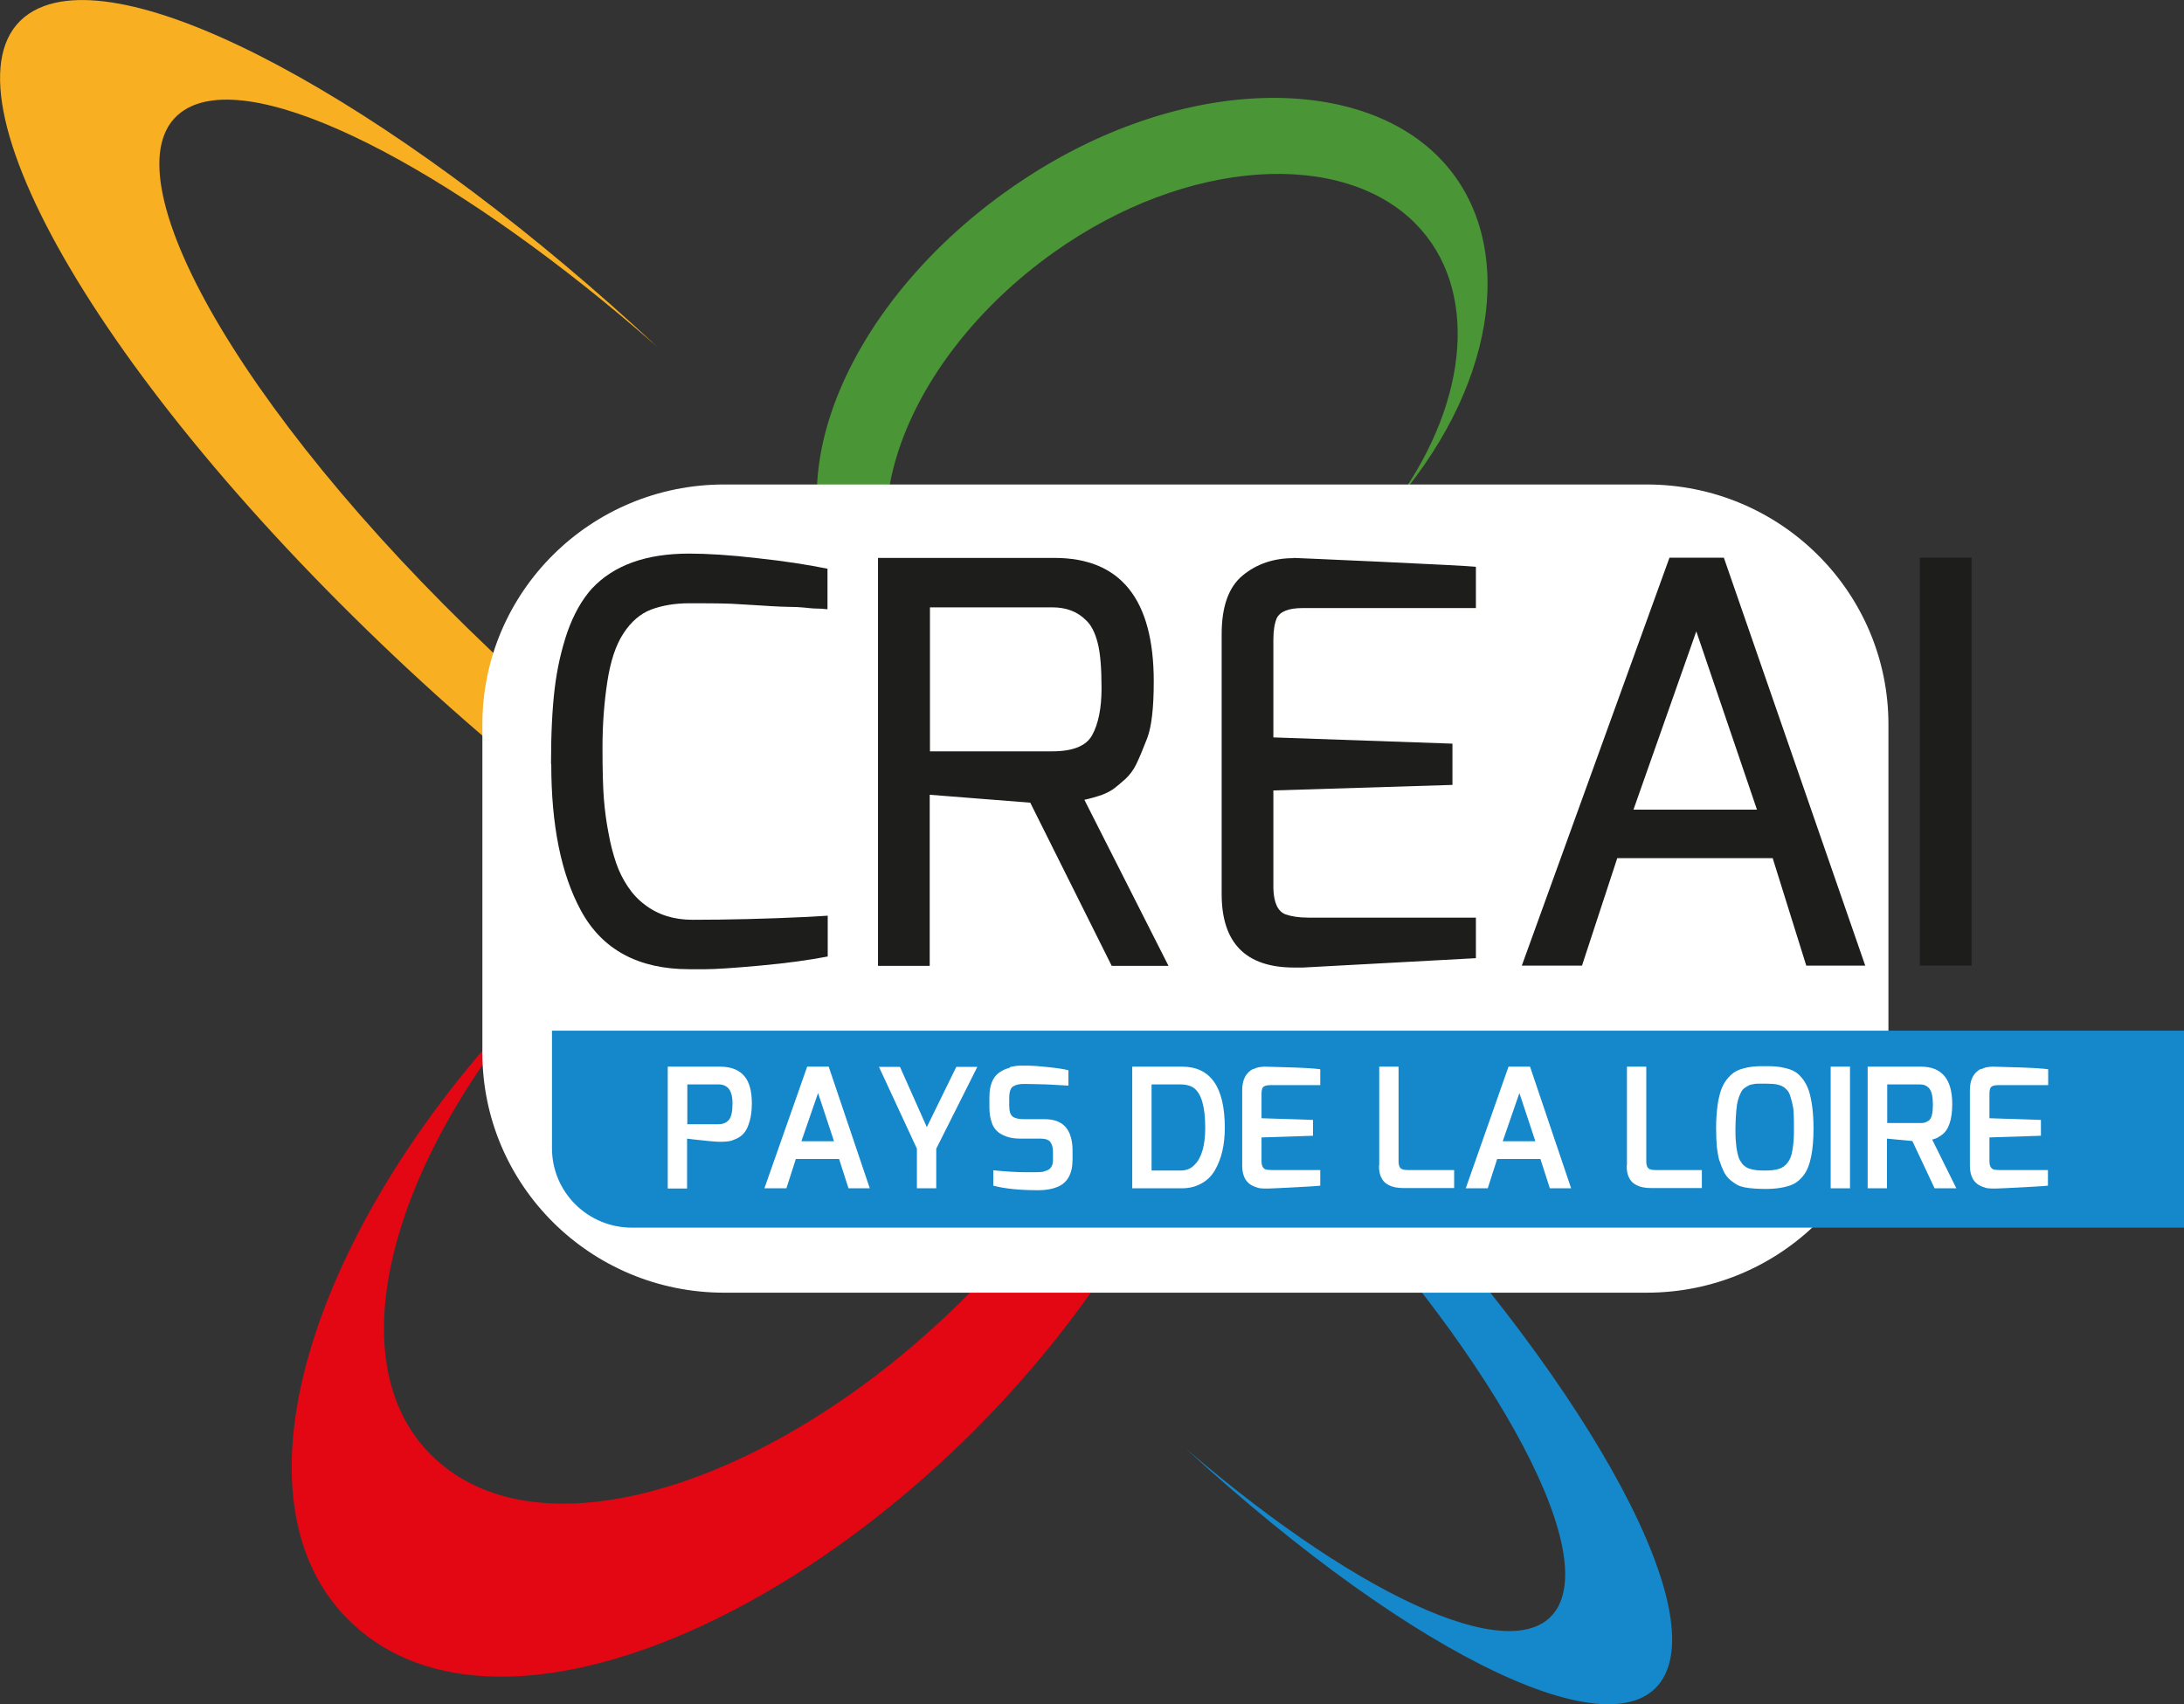 <svg width="255" height="199" viewBox="0 0 255 199" fill="none" xmlns="http://www.w3.org/2000/svg">
<rect x="0" y="0" width="255" height="199" fill="#333333" stroke="none"/>
<g id="LOGO_CREAI_Solo_Pays de la Loire" clip-path="url(#clip0_1426_4628)">
<path id="Vector" d="M120.008 108.818C112.277 116.609 82.987 101.167 54.544 73.311C25.395 44.839 11.146 17.151 22.517 12.331C31.66 8.491 54.459 20.934 76.723 40.495C48.421 14.068 17.494 -3.811 5.164 0.701C-9.227 5.997 7.506 39.178 42.834 73.564C77.231 107.08 112.446 125.268 121.616 115.656C124.974 112.153 124.382 105.427 120.742 96.88C122.435 102.26 122.322 106.436 120.008 108.79" fill="#F9AF22"/>
<path id="Vector_2" d="M94.472 100.299C101.78 94.302 126.329 108.79 149.354 131.994C171.928 154.778 186.46 179.299 181.917 187.65C177.826 195.161 159.597 187.314 138.462 169.182C165.551 194.04 189.677 205.277 194.417 195.553C199.243 185.688 182.284 157.328 156.38 131.125C129.913 104.39 101.582 87.436 93.061 94.189C89.618 96.908 89.957 103.101 93.456 111.452C91.847 106.184 92.101 102.288 94.472 100.299Z" fill="#1488CA"/>
<path id="Vector_3" d="M130.195 92.144C140.325 102.26 135.753 125.156 117.751 146.062C96.475 170.724 64.843 183.559 50.706 170.275C38.517 158.813 46.248 133.788 65.182 113.358C37.98 139.336 24.916 174.507 41.197 189.668C58.607 205.866 97.406 188.295 122.576 157.272C143.231 131.798 148.028 104.867 136.318 93.124C131.775 88.585 125.257 86.539 117.61 86.763C122.661 87.183 127.006 88.977 130.195 92.144Z" fill="#E30613"/>
<path id="Vector_4" d="M108.693 74.096C97.576 63.111 105.081 42.261 123.028 29.482C138.66 18.356 156.86 17.459 165.354 26.203C172.577 33.601 171.618 46.604 163.181 58.374C175.173 44.138 177.007 27.66 168.119 18.496C158.412 8.463 137.503 8.912 119.218 21.158C97.688 35.507 88.179 59.86 101.498 73.003C106.633 78.047 114.167 80.177 122.52 79.729C117.045 79.365 112.22 77.543 108.75 74.096" fill="#4A9536"/>
<path id="Vector_5" d="M192.273 56.581H84.539C68.955 56.581 56.322 69.128 56.322 84.605V122.942C56.322 138.42 68.955 150.966 84.539 150.966H192.273C207.857 150.966 220.49 138.42 220.49 122.942V84.605C220.49 69.128 207.857 56.581 192.273 56.581Z" fill="white"/>
<path id="Vector_6" d="M255 120.364H64.448V134.096C64.448 139.224 68.624 143.372 73.788 143.372H255V120.392V120.364Z" fill="#1488CA"/>
<path id="Vector_7" d="M77.964 138.776V124.568H84.031C85.385 124.568 86.345 124.96 86.966 125.745C87.502 126.417 87.784 127.454 87.784 128.855C87.784 129.668 87.699 130.341 87.53 130.929C87.361 131.518 87.163 131.966 86.909 132.274C86.655 132.583 86.373 132.807 86.006 132.975C85.639 133.143 85.329 133.255 85.075 133.283C84.821 133.311 84.595 133.339 84.426 133.339C84.257 133.339 84.059 133.339 83.89 133.339C83.721 133.339 83.326 133.311 82.733 133.255C81.153 133.087 80.306 133.003 80.222 132.975V138.804H77.964V138.776ZM83.89 126.641H80.25V131.293H83.89C84.398 131.293 84.821 131.125 85.103 130.789C85.385 130.453 85.527 129.808 85.527 128.883C85.527 127.818 85.273 127.174 84.765 126.866C84.539 126.726 84.257 126.641 83.918 126.641H83.89Z" fill="white"/>
<path id="Vector_8" d="M89.251 138.776L94.246 124.568H96.757L101.554 138.776H99.071L97.971 135.357H92.92L91.819 138.776H89.308H89.251ZM93.54 133.283H97.378L95.516 127.65L93.569 133.283H93.54Z" fill="white"/>
<path id="Vector_9" d="M109.314 138.776H107.057V134.152L102.626 124.596H105.081L108.213 131.63L111.656 124.596H114.111L109.314 134.152V138.776Z" fill="white"/>
<path id="Vector_10" d="M117.92 124.624C118.372 124.512 118.739 124.456 119.077 124.456H120.178C120.601 124.456 121.335 124.512 122.379 124.624C123.423 124.736 124.213 124.848 124.749 124.988V126.782C124.213 126.754 123.338 126.698 122.153 126.641C120.94 126.613 120.065 126.585 119.557 126.585C119.049 126.585 118.626 126.669 118.315 126.866C118.005 127.034 117.836 127.482 117.836 128.211V129.136C117.836 129.78 117.977 130.201 118.231 130.397C118.485 130.593 118.936 130.705 119.529 130.705H121.984C123.649 130.705 124.693 131.434 125.059 132.919C125.172 133.339 125.229 133.816 125.229 134.32V135.413C125.229 137.066 124.636 138.131 123.479 138.608C122.887 138.86 122.125 139 121.25 139C119.106 139 117.356 138.832 115.973 138.468V136.674C117.413 136.814 118.654 136.898 119.698 136.898C120.742 136.898 121.391 136.898 121.56 136.87C121.758 136.87 121.956 136.786 122.209 136.702C122.689 136.534 122.943 136.114 122.943 135.497V134.516C122.943 134.012 122.83 133.648 122.633 133.367C122.435 133.115 122.068 132.975 121.532 132.975H119.134C118.485 132.975 117.949 132.891 117.497 132.723C117.046 132.555 116.679 132.358 116.425 132.106C116.171 131.882 115.973 131.574 115.832 131.209C115.635 130.677 115.522 130.06 115.522 129.36V128.127C115.522 126.782 115.889 125.829 116.651 125.268C117.017 125.016 117.413 124.82 117.864 124.708L117.92 124.624Z" fill="white"/>
<path id="Vector_11" d="M132.198 138.776V124.568H138.011C141.341 124.568 143.005 126.95 143.005 131.714C143.005 133.732 142.61 135.357 141.848 136.674C141.453 137.347 140.946 137.851 140.268 138.215C139.619 138.58 138.857 138.776 137.983 138.776H132.17H132.198ZM134.456 136.702H137.842C138.519 136.702 139.055 136.478 139.478 136.03C140.297 135.217 140.72 133.788 140.72 131.714C140.72 129.248 140.268 127.706 139.394 127.062C138.999 126.782 138.462 126.641 137.842 126.641H134.456V136.702Z" fill="white"/>
<path id="Vector_12" d="M146.335 124.876C146.589 124.736 146.843 124.652 147.069 124.624C147.294 124.596 147.492 124.568 147.633 124.568C147.774 124.568 148.762 124.596 150.596 124.652C152.43 124.708 153.615 124.792 154.151 124.876V126.726H148.31C147.831 126.726 147.52 126.838 147.407 127.062C147.323 127.23 147.294 127.482 147.294 127.79V130.593L153.305 130.789V132.639L147.294 132.835V135.637C147.294 136.17 147.492 136.506 147.831 136.59C148 136.618 148.226 136.646 148.508 136.646H154.151V138.468C153.728 138.524 152.176 138.608 149.439 138.748L148.085 138.804H147.718C147.718 138.804 147.407 138.804 147.21 138.776C147.012 138.776 146.758 138.692 146.476 138.58C146.194 138.468 145.94 138.328 145.743 138.131C145.263 137.683 145.037 137.01 145.037 136.086V127.314C145.037 126.109 145.46 125.268 146.335 124.82V124.876Z" fill="white"/>
<path id="Vector_13" d="M161.037 136.142V124.568H163.294V135.637C163.294 136.142 163.435 136.422 163.689 136.534C163.886 136.618 164.14 136.646 164.479 136.646H169.784V138.748H163.858C162.476 138.748 161.601 138.3 161.234 137.431C161.065 137.066 161.008 136.618 161.008 136.114L161.037 136.142Z" fill="white"/>
<path id="Vector_14" d="M171.138 138.776L176.133 124.568H178.644L183.441 138.776H180.958L179.857 135.357H174.806L173.706 138.776H171.195H171.138ZM175.427 133.283H179.265L177.402 127.65L175.455 133.283H175.427Z" fill="white"/>
<path id="Vector_15" d="M189.959 136.142V124.568H192.216V135.637C192.216 136.142 192.357 136.422 192.611 136.534C192.809 136.618 193.063 136.646 193.401 136.646H198.706V138.748H192.781C191.398 138.748 190.523 138.3 190.156 137.431C189.987 137.066 189.931 136.618 189.931 136.114L189.959 136.142Z" fill="white"/>
<path id="Vector_16" d="M200.766 135.609C200.625 135.133 200.54 134.572 200.456 133.956C200.399 133.311 200.371 132.555 200.371 131.686C200.371 130.817 200.428 130.032 200.512 129.304C200.597 128.575 200.738 127.959 200.907 127.426C201.077 126.922 201.302 126.473 201.584 126.109C201.867 125.745 202.149 125.464 202.431 125.268C202.713 125.072 203.08 124.904 203.503 124.792C204.18 124.596 204.914 124.512 205.704 124.512C206.494 124.512 207.059 124.512 207.454 124.568C207.849 124.596 208.244 124.68 208.667 124.792C209.09 124.904 209.457 125.072 209.739 125.268C210.021 125.464 210.304 125.773 210.558 126.109C210.812 126.473 211.037 126.894 211.207 127.398C211.545 128.519 211.743 129.976 211.743 131.77C211.743 134.376 211.376 136.17 210.642 137.179C210.134 137.879 209.514 138.328 208.752 138.524C207.736 138.832 206.438 138.916 204.829 138.804C203.926 138.748 203.277 138.608 202.911 138.412C202.544 138.215 202.233 137.991 201.951 137.739C201.697 137.515 201.472 137.207 201.274 136.842C201.105 136.478 200.935 136.086 200.794 135.609H200.766ZM202.798 129.108C202.741 129.444 202.713 129.836 202.685 130.285C202.657 130.733 202.628 131.237 202.628 131.826C202.628 132.414 202.628 132.947 202.685 133.395C202.713 133.844 202.77 134.264 202.854 134.628C202.939 134.993 203.024 135.301 203.165 135.525C203.306 135.749 203.447 135.974 203.616 136.114C203.785 136.254 203.983 136.394 204.237 136.478C204.717 136.646 205.309 136.702 206.015 136.702C206.72 136.702 207.313 136.646 207.708 136.506C208.103 136.394 208.441 136.142 208.723 135.777C209.006 135.413 209.203 134.909 209.288 134.264C209.401 133.619 209.457 132.891 209.457 132.05C209.457 131.209 209.457 130.565 209.429 130.088C209.429 129.612 209.344 129.192 209.26 128.855C209.175 128.491 209.09 128.183 209.006 127.931C208.921 127.678 208.808 127.454 208.639 127.286C208.469 127.118 208.328 126.978 208.159 126.894C208.018 126.81 207.82 126.726 207.567 126.669C207.2 126.585 206.776 126.557 206.297 126.557C205.817 126.557 205.507 126.557 205.337 126.557C205.168 126.557 204.942 126.557 204.717 126.613C204.491 126.641 204.293 126.698 204.152 126.782C204.011 126.838 203.87 126.95 203.701 127.062C203.531 127.174 203.39 127.342 203.306 127.51C203.221 127.678 203.108 127.903 203.024 128.155C202.939 128.407 202.854 128.715 202.798 129.052V129.108Z" fill="white"/>
<path id="Vector_17" d="M213.746 138.776V124.568H216.003V138.776H213.746Z" fill="white"/>
<path id="Vector_18" d="M224.271 124.568C226.726 124.568 227.94 126.025 227.94 128.939C227.94 130.761 227.516 131.994 226.698 132.555C226.416 132.751 226.218 132.863 226.105 132.919C225.993 132.975 225.795 133.031 225.598 133.087L228.419 138.776H225.88L223.284 133.255L220.321 132.975V138.776H218.063V124.568H224.271ZM220.349 131.153H224.102C224.384 131.153 224.582 131.153 224.751 131.097C224.892 131.041 225.061 130.957 225.231 130.845C225.541 130.565 225.682 129.976 225.682 129.024C225.682 128.071 225.541 127.454 225.259 127.118C224.977 126.782 224.61 126.641 224.102 126.641H220.349V131.153Z" fill="white"/>
<path id="Vector_19" d="M231.326 124.876C231.58 124.736 231.834 124.652 232.059 124.624C232.285 124.596 232.483 124.568 232.624 124.568C232.765 124.568 233.752 124.596 235.587 124.652C237.421 124.708 238.606 124.792 239.142 124.876V126.726H233.301C232.821 126.726 232.511 126.838 232.398 127.062C232.313 127.23 232.285 127.482 232.285 127.79V130.593L238.295 130.789V132.639L232.285 132.835V135.637C232.285 136.17 232.483 136.506 232.821 136.59C232.991 136.618 233.216 136.646 233.47 136.646H239.114V138.468C238.69 138.524 237.11 138.608 234.401 138.748L233.047 138.804H232.68C232.68 138.804 232.37 138.804 232.172 138.776C231.975 138.776 231.721 138.692 231.439 138.58C231.156 138.468 230.902 138.328 230.705 138.131C230.225 137.683 230 137.01 230 136.086V127.314C230 126.109 230.423 125.268 231.298 124.82L231.326 124.876Z" fill="white"/>
<path id="Vector_20" d="M64.335 89.229C64.335 85.754 64.477 82.84 64.759 80.457C65.041 78.076 65.549 75.862 66.254 73.788C66.988 71.742 67.919 70.061 69.104 68.743C71.672 65.997 75.453 64.652 80.448 64.652C82.62 64.652 85.273 64.82 88.405 65.184C91.537 65.521 94.274 65.941 96.616 66.417V71.153C96.136 71.097 95.685 71.069 95.318 71.069C94.923 71.069 94.443 71.013 93.907 70.957C93.371 70.901 92.75 70.873 92.101 70.873C91.452 70.873 90.747 70.817 90.041 70.789C89.308 70.733 88.574 70.705 87.784 70.649C86.994 70.593 86.204 70.565 85.414 70.509C83.805 70.453 82.141 70.453 80.476 70.453C78.811 70.453 77.315 70.705 76.046 71.181C74.776 71.658 73.704 72.583 72.801 73.956C71.898 75.329 71.277 77.207 70.91 79.617C70.543 82.027 70.346 84.577 70.346 87.295C70.346 90.014 70.402 92.031 70.515 93.377C70.628 94.722 70.797 96.039 71.051 97.3C71.277 98.589 71.587 99.738 71.926 100.747C72.264 101.756 72.744 102.709 73.309 103.549C73.873 104.39 74.522 105.091 75.284 105.651C76.808 106.828 78.67 107.417 80.843 107.417C85.047 107.417 89.505 107.305 94.274 107.081L96.644 106.94V111.705C94.472 112.125 91.819 112.489 88.743 112.769C85.668 113.05 83.523 113.19 82.366 113.19H80.476C74.55 113.19 70.317 110.92 67.834 106.352C65.521 102.092 64.364 96.403 64.364 89.229H64.335Z" fill="#1D1D1B"/>
<path id="Vector_21" d="M123.112 65.156C130.844 65.156 134.71 69.977 134.71 79.589C134.71 82.671 134.456 84.857 133.948 86.203C133.44 87.52 133.017 88.528 132.678 89.229C132.339 89.93 131.916 90.49 131.408 90.967C130.9 91.415 130.477 91.779 130.11 92.06C129.743 92.34 129.264 92.592 128.699 92.816C127.966 93.068 127.26 93.265 126.611 93.405L136.431 112.797H129.8L120.291 93.741L108.552 92.816V112.797H102.514V65.156H123.084H123.112ZM108.58 87.744H122.858C125.257 87.744 126.809 87.127 127.514 85.866C128.248 84.521 128.615 82.7 128.615 80.374C128.615 78.047 128.474 76.282 128.163 75.077C127.853 73.872 127.401 72.975 126.781 72.415C125.765 71.406 124.467 70.929 122.858 70.929H108.58V87.772V87.744Z" fill="#1D1D1B"/>
<path id="Vector_22" d="M151.019 65.156C151.019 65.156 154.546 65.296 161.177 65.605C167.809 65.913 171.533 66.109 172.323 66.193V71.013H152.091C150.483 71.013 149.467 71.406 149.072 72.19C148.818 72.807 148.677 73.62 148.677 74.656V86.118L169.586 86.847V91.667L148.677 92.312V103.774C148.734 105.427 149.185 106.408 150.06 106.772C150.765 107.024 151.64 107.165 152.74 107.165H172.323V111.901L152.148 112.994H151.104C145.46 112.994 142.639 110.135 142.639 104.418V74.04C142.639 70.845 143.457 68.547 145.094 67.202C146.73 65.857 148.705 65.184 151.019 65.184V65.156Z" fill="#1D1D1B"/>
<path id="Vector_23" d="M177.685 112.769L194.925 65.128H201.274L217.781 112.769H210.896L206.974 100.215H188.83L184.711 112.769H177.713H177.685ZM190.721 94.554H205.14L198.057 73.732L190.721 94.554Z" fill="#1D1D1B"/>
<path id="Vector_24" d="M224.159 112.769V65.128H230.197V112.769H224.159Z" fill="#1D1D1B"/>
</g>
<defs>
<clipPath id="clip0_1426_4628">
<rect width="255" height="199" fill="white"/>
</clipPath>
</defs>
</svg>
